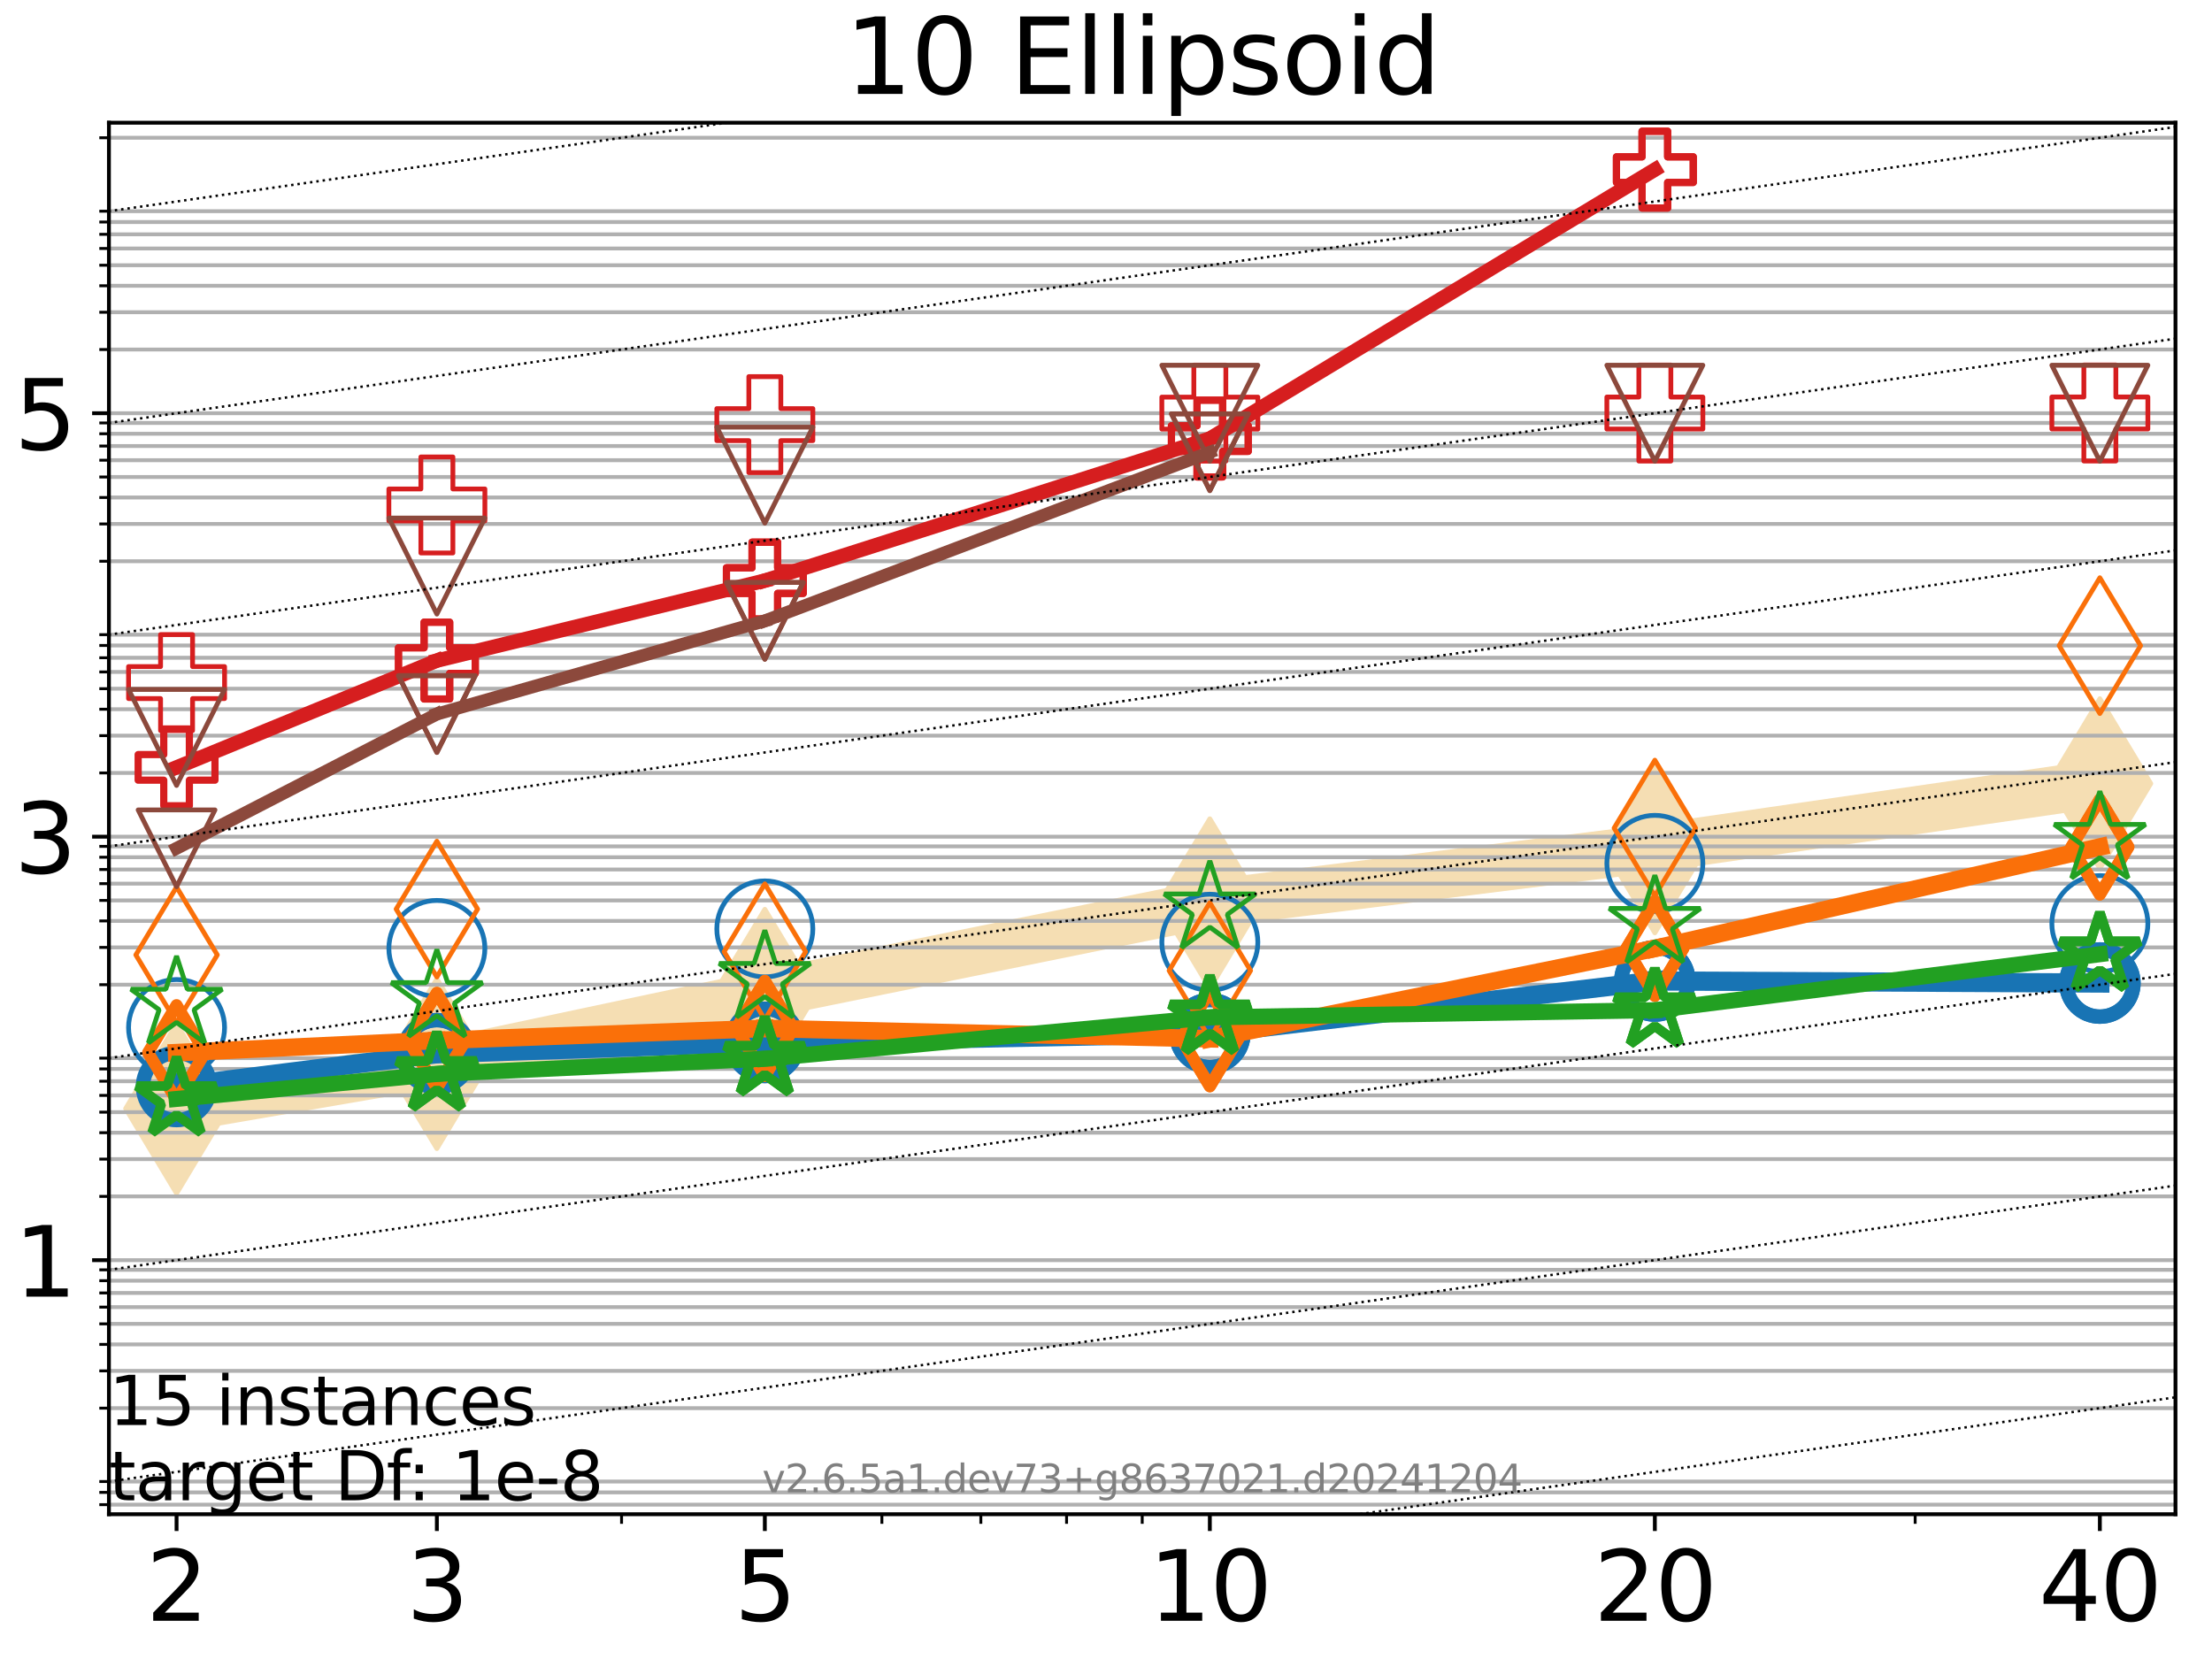 <?xml version="1.0" encoding="utf-8" standalone="no"?>
<!DOCTYPE svg PUBLIC "-//W3C//DTD SVG 1.1//EN"
  "http://www.w3.org/Graphics/SVG/1.1/DTD/svg11.dtd">
<svg xmlns:xlink="http://www.w3.org/1999/xlink" width="460.8pt" height="345.6pt" viewBox="0 0 460.8 345.6" xmlns="http://www.w3.org/2000/svg" version="1.1">
 <defs>
  <style type="text/css">*{stroke-linejoin: round; stroke-linecap: butt}</style>
 </defs>
 <g id="figure_1">
  <g id="patch_1">
   <path d="M 0 345.6 
L 460.8 345.6 
L 460.8 0 
L 0 0 
z
" style="fill: #ffffff"/>
  </g>
  <g id="axes_1">
   <g id="patch_2">
    <path d="M 22.69 315.44 
L 453.192 315.44 
L 453.192 25.56 
L 22.69 25.56 
z
" style="fill: #ffffff"/>
   </g>
   <g id="line2d_1">
    <path d="M 36.781 230.932 
L 91.009 221.594 
L 159.329 207.104 
L 252.032 188.251 
L 344.736 176.655 
L 437.439 163.231 
" clip-path="url(#p79f497766c)" style="fill: none; stroke: #f5deb3; stroke-width: 10; stroke-linecap: square"/>
    <defs>
     <path id="me6ef6a84e1" d="M -0 17.678 
L 10.607 0 
L 0 -17.678 
L -10.607 -0 
z
" style="stroke: #f5deb3; stroke-linejoin: miter"/>
    </defs>
    <g clip-path="url(#p79f497766c)">
     <use xlink:href="#me6ef6a84e1" x="36.781" y="230.932" style="fill: #f5deb3; stroke: #f5deb3; stroke-linejoin: miter"/>
     <use xlink:href="#me6ef6a84e1" x="91.009" y="221.594" style="fill: #f5deb3; stroke: #f5deb3; stroke-linejoin: miter"/>
     <use xlink:href="#me6ef6a84e1" x="159.329" y="207.104" style="fill: #f5deb3; stroke: #f5deb3; stroke-linejoin: miter"/>
     <use xlink:href="#me6ef6a84e1" x="252.032" y="188.251" style="fill: #f5deb3; stroke: #f5deb3; stroke-linejoin: miter"/>
     <use xlink:href="#me6ef6a84e1" x="344.736" y="176.655" style="fill: #f5deb3; stroke: #f5deb3; stroke-linejoin: miter"/>
     <use xlink:href="#me6ef6a84e1" x="437.439" y="163.231" style="fill: #f5deb3; stroke: #f5deb3; stroke-linejoin: miter"/>
    </g>
   </g>
   <g id="matplotlib.axis_1">
    <g id="xtick_1">
     <g id="line2d_2">
      <defs>
       <path id="mf988135fe7" d="M 0 0 
L 0 3.5 
" style="stroke: #000000; stroke-width: 0.8"/>
      </defs>
      <g>
       <use xlink:href="#mf988135fe7" x="36.781" y="315.44" style="stroke: #000000; stroke-width: 0.8"/>
      </g>
     </g>
     <g id="text_1">
      <!-- 2 -->
      <g transform="translate(30.419 337.637) scale(0.2 -0.2)">
       <defs>
        <path id="DejaVuSans-32" d="M 1228 531 
L 3431 531 
L 3431 0 
L 469 0 
L 469 531 
Q 828 903 1448 1529 
Q 2069 2156 2228 2338 
Q 2531 2678 2651 2914 
Q 2772 3150 2772 3378 
Q 2772 3750 2511 3984 
Q 2250 4219 1831 4219 
Q 1534 4219 1204 4116 
Q 875 4013 500 3803 
L 500 4441 
Q 881 4594 1212 4672 
Q 1544 4750 1819 4750 
Q 2544 4750 2975 4387 
Q 3406 4025 3406 3419 
Q 3406 3131 3298 2873 
Q 3191 2616 2906 2266 
Q 2828 2175 2409 1742 
Q 1991 1309 1228 531 
z
" transform="scale(0.016)"/>
       </defs>
       <use xlink:href="#DejaVuSans-32"/>
      </g>
     </g>
    </g>
    <g id="xtick_2">
     <g id="line2d_3">
      <g>
       <use xlink:href="#mf988135fe7" x="91.009" y="315.44" style="stroke: #000000; stroke-width: 0.8"/>
      </g>
     </g>
     <g id="text_2">
      <!-- 3 -->
      <g transform="translate(84.647 337.637) scale(0.2 -0.2)">
       <defs>
        <path id="DejaVuSans-33" d="M 2597 2516 
Q 3050 2419 3304 2112 
Q 3559 1806 3559 1356 
Q 3559 666 3084 287 
Q 2609 -91 1734 -91 
Q 1441 -91 1130 -33 
Q 819 25 488 141 
L 488 750 
Q 750 597 1062 519 
Q 1375 441 1716 441 
Q 2309 441 2620 675 
Q 2931 909 2931 1356 
Q 2931 1769 2642 2001 
Q 2353 2234 1838 2234 
L 1294 2234 
L 1294 2753 
L 1863 2753 
Q 2328 2753 2575 2939 
Q 2822 3125 2822 3475 
Q 2822 3834 2567 4026 
Q 2313 4219 1838 4219 
Q 1578 4219 1281 4162 
Q 984 4106 628 3988 
L 628 4550 
Q 988 4650 1302 4700 
Q 1616 4750 1894 4750 
Q 2613 4750 3031 4423 
Q 3450 4097 3450 3541 
Q 3450 3153 3228 2886 
Q 3006 2619 2597 2516 
z
" transform="scale(0.016)"/>
       </defs>
       <use xlink:href="#DejaVuSans-33"/>
      </g>
     </g>
    </g>
    <g id="xtick_3">
     <g id="line2d_4">
      <g>
       <use xlink:href="#mf988135fe7" x="159.329" y="315.44" style="stroke: #000000; stroke-width: 0.8"/>
      </g>
     </g>
     <g id="text_3">
      <!-- 5 -->
      <g transform="translate(152.966 337.637) scale(0.2 -0.2)">
       <defs>
        <path id="DejaVuSans-35" d="M 691 4666 
L 3169 4666 
L 3169 4134 
L 1269 4134 
L 1269 2991 
Q 1406 3038 1543 3061 
Q 1681 3084 1819 3084 
Q 2600 3084 3056 2656 
Q 3513 2228 3513 1497 
Q 3513 744 3044 326 
Q 2575 -91 1722 -91 
Q 1428 -91 1123 -41 
Q 819 9 494 109 
L 494 744 
Q 775 591 1075 516 
Q 1375 441 1709 441 
Q 2250 441 2565 725 
Q 2881 1009 2881 1497 
Q 2881 1984 2565 2268 
Q 2250 2553 1709 2553 
Q 1456 2553 1204 2497 
Q 953 2441 691 2322 
L 691 4666 
z
" transform="scale(0.016)"/>
       </defs>
       <use xlink:href="#DejaVuSans-35"/>
      </g>
     </g>
    </g>
    <g id="xtick_4">
     <g id="line2d_5">
      <g>
       <use xlink:href="#mf988135fe7" x="252.032" y="315.44" style="stroke: #000000; stroke-width: 0.8"/>
      </g>
     </g>
     <g id="text_4">
      <!-- 10 -->
      <g transform="translate(239.307 337.637) scale(0.2 -0.2)">
       <defs>
        <path id="DejaVuSans-31" d="M 794 531 
L 1825 531 
L 1825 4091 
L 703 3866 
L 703 4441 
L 1819 4666 
L 2450 4666 
L 2450 531 
L 3481 531 
L 3481 0 
L 794 0 
L 794 531 
z
" transform="scale(0.016)"/>
        <path id="DejaVuSans-30" d="M 2034 4250 
Q 1547 4250 1301 3770 
Q 1056 3291 1056 2328 
Q 1056 1369 1301 889 
Q 1547 409 2034 409 
Q 2525 409 2770 889 
Q 3016 1369 3016 2328 
Q 3016 3291 2770 3770 
Q 2525 4250 2034 4250 
z
M 2034 4750 
Q 2819 4750 3233 4129 
Q 3647 3509 3647 2328 
Q 3647 1150 3233 529 
Q 2819 -91 2034 -91 
Q 1250 -91 836 529 
Q 422 1150 422 2328 
Q 422 3509 836 4129 
Q 1250 4750 2034 4750 
z
" transform="scale(0.016)"/>
       </defs>
       <use xlink:href="#DejaVuSans-31"/>
       <use xlink:href="#DejaVuSans-30" x="63.623"/>
      </g>
     </g>
    </g>
    <g id="xtick_5">
     <g id="line2d_6">
      <g>
       <use xlink:href="#mf988135fe7" x="344.736" y="315.44" style="stroke: #000000; stroke-width: 0.8"/>
      </g>
     </g>
     <g id="text_5">
      <!-- 20 -->
      <g transform="translate(332.011 337.637) scale(0.2 -0.2)">
       <use xlink:href="#DejaVuSans-32"/>
       <use xlink:href="#DejaVuSans-30" x="63.623"/>
      </g>
     </g>
    </g>
    <g id="xtick_6">
     <g id="line2d_7">
      <g>
       <use xlink:href="#mf988135fe7" x="437.439" y="315.44" style="stroke: #000000; stroke-width: 0.8"/>
      </g>
     </g>
     <g id="text_6">
      <!-- 40 -->
      <g transform="translate(424.714 337.637) scale(0.2 -0.2)">
       <defs>
        <path id="DejaVuSans-34" d="M 2419 4116 
L 825 1625 
L 2419 1625 
L 2419 4116 
z
M 2253 4666 
L 3047 4666 
L 3047 1625 
L 3713 1625 
L 3713 1100 
L 3047 1100 
L 3047 0 
L 2419 0 
L 2419 1100 
L 313 1100 
L 313 1709 
L 2253 4666 
z
" transform="scale(0.016)"/>
       </defs>
       <use xlink:href="#DejaVuSans-34"/>
       <use xlink:href="#DejaVuSans-30" x="63.623"/>
      </g>
     </g>
    </g>
    <g id="xtick_7">
     <g id="line2d_8">
      <defs>
       <path id="m95ebdf12bd" d="M 0 0 
L 0 2 
" style="stroke: #000000; stroke-width: 0.6"/>
      </defs>
      <g>
       <use xlink:href="#m95ebdf12bd" x="129.485" y="315.44" style="stroke: #000000; stroke-width: 0.6"/>
      </g>
     </g>
    </g>
    <g id="xtick_8">
     <g id="line2d_9">
      <g>
       <use xlink:href="#m95ebdf12bd" x="183.713" y="315.44" style="stroke: #000000; stroke-width: 0.6"/>
      </g>
     </g>
    </g>
    <g id="xtick_9">
     <g id="line2d_10">
      <g>
       <use xlink:href="#m95ebdf12bd" x="204.329" y="315.44" style="stroke: #000000; stroke-width: 0.6"/>
      </g>
     </g>
    </g>
    <g id="xtick_10">
     <g id="line2d_11">
      <g>
       <use xlink:href="#m95ebdf12bd" x="222.188" y="315.44" style="stroke: #000000; stroke-width: 0.6"/>
      </g>
     </g>
    </g>
    <g id="xtick_11">
     <g id="line2d_12">
      <g>
       <use xlink:href="#m95ebdf12bd" x="237.941" y="315.44" style="stroke: #000000; stroke-width: 0.6"/>
      </g>
     </g>
    </g>
    <g id="xtick_12">
     <g id="line2d_13">
      <g>
       <use xlink:href="#m95ebdf12bd" x="398.964" y="315.44" style="stroke: #000000; stroke-width: 0.6"/>
      </g>
     </g>
    </g>
   </g>
   <g id="matplotlib.axis_2">
    <g id="ytick_1">
     <g id="line2d_14">
      <path d="M 22.69 262.512 
L 453.192 262.512 
" clip-path="url(#p79f497766c)" style="fill: none; stroke: #b0b0b0; stroke-width: 0.8; stroke-linecap: square"/>
     </g>
     <g id="line2d_15">
      <defs>
       <path id="m26eb2116d1" d="M 0 0 
L -3.5 0 
" style="stroke: #000000; stroke-width: 0.8"/>
      </defs>
      <g>
       <use xlink:href="#m26eb2116d1" x="22.69" y="262.512" style="stroke: #000000; stroke-width: 0.8"/>
      </g>
     </g>
     <g id="text_7">
      <!-- 1 -->
      <g transform="translate(2.965 270.11) scale(0.2 -0.2)">
       <use xlink:href="#DejaVuSans-31"/>
      </g>
     </g>
    </g>
    <g id="ytick_2">
     <g id="line2d_16">
      <path d="M 22.69 174.299 
L 453.192 174.299 
" clip-path="url(#p79f497766c)" style="fill: none; stroke: #b0b0b0; stroke-width: 0.8; stroke-linecap: square"/>
     </g>
     <g id="line2d_17">
      <g>
       <use xlink:href="#m26eb2116d1" x="22.69" y="174.299" style="stroke: #000000; stroke-width: 0.8"/>
      </g>
     </g>
     <g id="text_8">
      <!-- 3 -->
      <g transform="translate(2.965 181.897) scale(0.2 -0.2)">
       <use xlink:href="#DejaVuSans-33"/>
      </g>
     </g>
    </g>
    <g id="ytick_3">
     <g id="line2d_18">
      <path d="M 22.69 86.085 
L 453.192 86.085 
" clip-path="url(#p79f497766c)" style="fill: none; stroke: #b0b0b0; stroke-width: 0.8; stroke-linecap: square"/>
     </g>
     <g id="line2d_19">
      <g>
       <use xlink:href="#m26eb2116d1" x="22.69" y="86.085" style="stroke: #000000; stroke-width: 0.8"/>
      </g>
     </g>
     <g id="text_9">
      <!-- 5 -->
      <g transform="translate(2.965 93.684) scale(0.2 -0.2)">
       <use xlink:href="#DejaVuSans-35"/>
      </g>
     </g>
    </g>
    <g id="ytick_4">
     <g id="line2d_20">
      <path d="M 22.69 313.451 
L 453.192 313.451 
" clip-path="url(#p79f497766c)" style="fill: none; stroke: #b0b0b0; stroke-width: 0.8; stroke-linecap: square"/>
     </g>
     <g id="line2d_21">
      <defs>
       <path id="mb6af361428" d="M 0 0 
L -2 0 
" style="stroke: #000000; stroke-width: 0.6"/>
      </defs>
      <g>
       <use xlink:href="#mb6af361428" x="22.69" y="313.451" style="stroke: #000000; stroke-width: 0.6"/>
      </g>
     </g>
    </g>
    <g id="ytick_5">
     <g id="line2d_22">
      <path d="M 22.69 310.893 
L 453.192 310.893 
" clip-path="url(#p79f497766c)" style="fill: none; stroke: #b0b0b0; stroke-width: 0.8; stroke-linecap: square"/>
     </g>
     <g id="line2d_23">
      <g>
       <use xlink:href="#mb6af361428" x="22.69" y="310.893" style="stroke: #000000; stroke-width: 0.6"/>
      </g>
     </g>
    </g>
    <g id="ytick_6">
     <g id="line2d_24">
      <path d="M 22.69 308.637 
L 453.192 308.637 
" clip-path="url(#p79f497766c)" style="fill: none; stroke: #b0b0b0; stroke-width: 0.8; stroke-linecap: square"/>
     </g>
     <g id="line2d_25">
      <g>
       <use xlink:href="#mb6af361428" x="22.69" y="308.637" style="stroke: #000000; stroke-width: 0.6"/>
      </g>
     </g>
    </g>
    <g id="ytick_7">
     <g id="line2d_26">
      <path d="M 22.69 293.341 
L 453.192 293.341 
" clip-path="url(#p79f497766c)" style="fill: none; stroke: #b0b0b0; stroke-width: 0.8; stroke-linecap: square"/>
     </g>
     <g id="line2d_27">
      <g>
       <use xlink:href="#mb6af361428" x="22.69" y="293.341" style="stroke: #000000; stroke-width: 0.6"/>
      </g>
     </g>
    </g>
    <g id="ytick_8">
     <g id="line2d_28">
      <path d="M 22.69 285.574 
L 453.192 285.574 
" clip-path="url(#p79f497766c)" style="fill: none; stroke: #b0b0b0; stroke-width: 0.8; stroke-linecap: square"/>
     </g>
     <g id="line2d_29">
      <g>
       <use xlink:href="#mb6af361428" x="22.69" y="285.574" style="stroke: #000000; stroke-width: 0.6"/>
      </g>
     </g>
    </g>
    <g id="ytick_9">
     <g id="line2d_30">
      <path d="M 22.69 280.064 
L 453.192 280.064 
" clip-path="url(#p79f497766c)" style="fill: none; stroke: #b0b0b0; stroke-width: 0.8; stroke-linecap: square"/>
     </g>
     <g id="line2d_31">
      <g>
       <use xlink:href="#mb6af361428" x="22.69" y="280.064" style="stroke: #000000; stroke-width: 0.6"/>
      </g>
     </g>
    </g>
    <g id="ytick_10">
     <g id="line2d_32">
      <path d="M 22.69 275.789 
L 453.192 275.789 
" clip-path="url(#p79f497766c)" style="fill: none; stroke: #b0b0b0; stroke-width: 0.8; stroke-linecap: square"/>
     </g>
     <g id="line2d_33">
      <g>
       <use xlink:href="#mb6af361428" x="22.69" y="275.789" style="stroke: #000000; stroke-width: 0.6"/>
      </g>
     </g>
    </g>
    <g id="ytick_11">
     <g id="line2d_34">
      <path d="M 22.69 272.297 
L 453.192 272.297 
" clip-path="url(#p79f497766c)" style="fill: none; stroke: #b0b0b0; stroke-width: 0.8; stroke-linecap: square"/>
     </g>
     <g id="line2d_35">
      <g>
       <use xlink:href="#mb6af361428" x="22.69" y="272.297" style="stroke: #000000; stroke-width: 0.6"/>
      </g>
     </g>
    </g>
    <g id="ytick_12">
     <g id="line2d_36">
      <path d="M 22.69 269.344 
L 453.192 269.344 
" clip-path="url(#p79f497766c)" style="fill: none; stroke: #b0b0b0; stroke-width: 0.8; stroke-linecap: square"/>
     </g>
     <g id="line2d_37">
      <g>
       <use xlink:href="#mb6af361428" x="22.69" y="269.344" style="stroke: #000000; stroke-width: 0.6"/>
      </g>
     </g>
    </g>
    <g id="ytick_13">
     <g id="line2d_38">
      <path d="M 22.69 266.786 
L 453.192 266.786 
" clip-path="url(#p79f497766c)" style="fill: none; stroke: #b0b0b0; stroke-width: 0.8; stroke-linecap: square"/>
     </g>
     <g id="line2d_39">
      <g>
       <use xlink:href="#mb6af361428" x="22.69" y="266.786" style="stroke: #000000; stroke-width: 0.6"/>
      </g>
     </g>
    </g>
    <g id="ytick_14">
     <g id="line2d_40">
      <path d="M 22.69 264.53 
L 453.192 264.53 
" clip-path="url(#p79f497766c)" style="fill: none; stroke: #b0b0b0; stroke-width: 0.8; stroke-linecap: square"/>
     </g>
     <g id="line2d_41">
      <g>
       <use xlink:href="#mb6af361428" x="22.69" y="264.53" style="stroke: #000000; stroke-width: 0.6"/>
      </g>
     </g>
    </g>
    <g id="ytick_15">
     <g id="line2d_42">
      <path d="M 22.69 249.235 
L 453.192 249.235 
" clip-path="url(#p79f497766c)" style="fill: none; stroke: #b0b0b0; stroke-width: 0.8; stroke-linecap: square"/>
     </g>
     <g id="line2d_43">
      <g>
       <use xlink:href="#mb6af361428" x="22.69" y="249.235" style="stroke: #000000; stroke-width: 0.6"/>
      </g>
     </g>
    </g>
    <g id="ytick_16">
     <g id="line2d_44">
      <path d="M 22.69 241.468 
L 453.192 241.468 
" clip-path="url(#p79f497766c)" style="fill: none; stroke: #b0b0b0; stroke-width: 0.8; stroke-linecap: square"/>
     </g>
     <g id="line2d_45">
      <g>
       <use xlink:href="#mb6af361428" x="22.69" y="241.468" style="stroke: #000000; stroke-width: 0.6"/>
      </g>
     </g>
    </g>
    <g id="ytick_17">
     <g id="line2d_46">
      <path d="M 22.69 235.957 
L 453.192 235.957 
" clip-path="url(#p79f497766c)" style="fill: none; stroke: #b0b0b0; stroke-width: 0.8; stroke-linecap: square"/>
     </g>
     <g id="line2d_47">
      <g>
       <use xlink:href="#mb6af361428" x="22.69" y="235.957" style="stroke: #000000; stroke-width: 0.6"/>
      </g>
     </g>
    </g>
    <g id="ytick_18">
     <g id="line2d_48">
      <path d="M 22.69 231.683 
L 453.192 231.683 
" clip-path="url(#p79f497766c)" style="fill: none; stroke: #b0b0b0; stroke-width: 0.8; stroke-linecap: square"/>
     </g>
     <g id="line2d_49">
      <g>
       <use xlink:href="#mb6af361428" x="22.69" y="231.683" style="stroke: #000000; stroke-width: 0.6"/>
      </g>
     </g>
    </g>
    <g id="ytick_19">
     <g id="line2d_50">
      <path d="M 22.69 228.19 
L 453.192 228.19 
" clip-path="url(#p79f497766c)" style="fill: none; stroke: #b0b0b0; stroke-width: 0.8; stroke-linecap: square"/>
     </g>
     <g id="line2d_51">
      <g>
       <use xlink:href="#mb6af361428" x="22.69" y="228.19" style="stroke: #000000; stroke-width: 0.6"/>
      </g>
     </g>
    </g>
    <g id="ytick_20">
     <g id="line2d_52">
      <path d="M 22.69 225.238 
L 453.192 225.238 
" clip-path="url(#p79f497766c)" style="fill: none; stroke: #b0b0b0; stroke-width: 0.8; stroke-linecap: square"/>
     </g>
     <g id="line2d_53">
      <g>
       <use xlink:href="#mb6af361428" x="22.69" y="225.238" style="stroke: #000000; stroke-width: 0.6"/>
      </g>
     </g>
    </g>
    <g id="ytick_21">
     <g id="line2d_54">
      <path d="M 22.69 222.68 
L 453.192 222.68 
" clip-path="url(#p79f497766c)" style="fill: none; stroke: #b0b0b0; stroke-width: 0.8; stroke-linecap: square"/>
     </g>
     <g id="line2d_55">
      <g>
       <use xlink:href="#mb6af361428" x="22.69" y="222.68" style="stroke: #000000; stroke-width: 0.6"/>
      </g>
     </g>
    </g>
    <g id="ytick_22">
     <g id="line2d_56">
      <path d="M 22.69 220.424 
L 453.192 220.424 
" clip-path="url(#p79f497766c)" style="fill: none; stroke: #b0b0b0; stroke-width: 0.8; stroke-linecap: square"/>
     </g>
     <g id="line2d_57">
      <g>
       <use xlink:href="#mb6af361428" x="22.69" y="220.424" style="stroke: #000000; stroke-width: 0.6"/>
      </g>
     </g>
    </g>
    <g id="ytick_23">
     <g id="line2d_58">
      <path d="M 22.69 205.128 
L 453.192 205.128 
" clip-path="url(#p79f497766c)" style="fill: none; stroke: #b0b0b0; stroke-width: 0.8; stroke-linecap: square"/>
     </g>
     <g id="line2d_59">
      <g>
       <use xlink:href="#mb6af361428" x="22.69" y="205.128" style="stroke: #000000; stroke-width: 0.6"/>
      </g>
     </g>
    </g>
    <g id="ytick_24">
     <g id="line2d_60">
      <path d="M 22.69 197.361 
L 453.192 197.361 
" clip-path="url(#p79f497766c)" style="fill: none; stroke: #b0b0b0; stroke-width: 0.8; stroke-linecap: square"/>
     </g>
     <g id="line2d_61">
      <g>
       <use xlink:href="#mb6af361428" x="22.69" y="197.361" style="stroke: #000000; stroke-width: 0.6"/>
      </g>
     </g>
    </g>
    <g id="ytick_25">
     <g id="line2d_62">
      <path d="M 22.69 191.851 
L 453.192 191.851 
" clip-path="url(#p79f497766c)" style="fill: none; stroke: #b0b0b0; stroke-width: 0.8; stroke-linecap: square"/>
     </g>
     <g id="line2d_63">
      <g>
       <use xlink:href="#mb6af361428" x="22.69" y="191.851" style="stroke: #000000; stroke-width: 0.6"/>
      </g>
     </g>
    </g>
    <g id="ytick_26">
     <g id="line2d_64">
      <path d="M 22.69 187.576 
L 453.192 187.576 
" clip-path="url(#p79f497766c)" style="fill: none; stroke: #b0b0b0; stroke-width: 0.8; stroke-linecap: square"/>
     </g>
     <g id="line2d_65">
      <g>
       <use xlink:href="#mb6af361428" x="22.69" y="187.576" style="stroke: #000000; stroke-width: 0.6"/>
      </g>
     </g>
    </g>
    <g id="ytick_27">
     <g id="line2d_66">
      <path d="M 22.69 184.084 
L 453.192 184.084 
" clip-path="url(#p79f497766c)" style="fill: none; stroke: #b0b0b0; stroke-width: 0.8; stroke-linecap: square"/>
     </g>
     <g id="line2d_67">
      <g>
       <use xlink:href="#mb6af361428" x="22.69" y="184.084" style="stroke: #000000; stroke-width: 0.6"/>
      </g>
     </g>
    </g>
    <g id="ytick_28">
     <g id="line2d_68">
      <path d="M 22.69 181.131 
L 453.192 181.131 
" clip-path="url(#p79f497766c)" style="fill: none; stroke: #b0b0b0; stroke-width: 0.8; stroke-linecap: square"/>
     </g>
     <g id="line2d_69">
      <g>
       <use xlink:href="#mb6af361428" x="22.69" y="181.131" style="stroke: #000000; stroke-width: 0.6"/>
      </g>
     </g>
    </g>
    <g id="ytick_29">
     <g id="line2d_70">
      <path d="M 22.69 178.573 
L 453.192 178.573 
" clip-path="url(#p79f497766c)" style="fill: none; stroke: #b0b0b0; stroke-width: 0.8; stroke-linecap: square"/>
     </g>
     <g id="line2d_71">
      <g>
       <use xlink:href="#mb6af361428" x="22.69" y="178.573" style="stroke: #000000; stroke-width: 0.6"/>
      </g>
     </g>
    </g>
    <g id="ytick_30">
     <g id="line2d_72">
      <path d="M 22.69 176.317 
L 453.192 176.317 
" clip-path="url(#p79f497766c)" style="fill: none; stroke: #b0b0b0; stroke-width: 0.8; stroke-linecap: square"/>
     </g>
     <g id="line2d_73">
      <g>
       <use xlink:href="#mb6af361428" x="22.69" y="176.317" style="stroke: #000000; stroke-width: 0.6"/>
      </g>
     </g>
    </g>
    <g id="ytick_31">
     <g id="line2d_74">
      <path d="M 22.69 161.021 
L 453.192 161.021 
" clip-path="url(#p79f497766c)" style="fill: none; stroke: #b0b0b0; stroke-width: 0.8; stroke-linecap: square"/>
     </g>
     <g id="line2d_75">
      <g>
       <use xlink:href="#mb6af361428" x="22.69" y="161.021" style="stroke: #000000; stroke-width: 0.6"/>
      </g>
     </g>
    </g>
    <g id="ytick_32">
     <g id="line2d_76">
      <path d="M 22.69 153.255 
L 453.192 153.255 
" clip-path="url(#p79f497766c)" style="fill: none; stroke: #b0b0b0; stroke-width: 0.8; stroke-linecap: square"/>
     </g>
     <g id="line2d_77">
      <g>
       <use xlink:href="#mb6af361428" x="22.69" y="153.255" style="stroke: #000000; stroke-width: 0.6"/>
      </g>
     </g>
    </g>
    <g id="ytick_33">
     <g id="line2d_78">
      <path d="M 22.69 147.744 
L 453.192 147.744 
" clip-path="url(#p79f497766c)" style="fill: none; stroke: #b0b0b0; stroke-width: 0.8; stroke-linecap: square"/>
     </g>
     <g id="line2d_79">
      <g>
       <use xlink:href="#mb6af361428" x="22.69" y="147.744" style="stroke: #000000; stroke-width: 0.6"/>
      </g>
     </g>
    </g>
    <g id="ytick_34">
     <g id="line2d_80">
      <path d="M 22.69 143.469 
L 453.192 143.469 
" clip-path="url(#p79f497766c)" style="fill: none; stroke: #b0b0b0; stroke-width: 0.8; stroke-linecap: square"/>
     </g>
     <g id="line2d_81">
      <g>
       <use xlink:href="#mb6af361428" x="22.69" y="143.469" style="stroke: #000000; stroke-width: 0.6"/>
      </g>
     </g>
    </g>
    <g id="ytick_35">
     <g id="line2d_82">
      <path d="M 22.69 139.977 
L 453.192 139.977 
" clip-path="url(#p79f497766c)" style="fill: none; stroke: #b0b0b0; stroke-width: 0.8; stroke-linecap: square"/>
     </g>
     <g id="line2d_83">
      <g>
       <use xlink:href="#mb6af361428" x="22.69" y="139.977" style="stroke: #000000; stroke-width: 0.6"/>
      </g>
     </g>
    </g>
    <g id="ytick_36">
     <g id="line2d_84">
      <path d="M 22.69 137.024 
L 453.192 137.024 
" clip-path="url(#p79f497766c)" style="fill: none; stroke: #b0b0b0; stroke-width: 0.8; stroke-linecap: square"/>
     </g>
     <g id="line2d_85">
      <g>
       <use xlink:href="#mb6af361428" x="22.69" y="137.024" style="stroke: #000000; stroke-width: 0.6"/>
      </g>
     </g>
    </g>
    <g id="ytick_37">
     <g id="line2d_86">
      <path d="M 22.69 134.466 
L 453.192 134.466 
" clip-path="url(#p79f497766c)" style="fill: none; stroke: #b0b0b0; stroke-width: 0.8; stroke-linecap: square"/>
     </g>
     <g id="line2d_87">
      <g>
       <use xlink:href="#mb6af361428" x="22.69" y="134.466" style="stroke: #000000; stroke-width: 0.6"/>
      </g>
     </g>
    </g>
    <g id="ytick_38">
     <g id="line2d_88">
      <path d="M 22.69 132.21 
L 453.192 132.21 
" clip-path="url(#p79f497766c)" style="fill: none; stroke: #b0b0b0; stroke-width: 0.8; stroke-linecap: square"/>
     </g>
     <g id="line2d_89">
      <g>
       <use xlink:href="#mb6af361428" x="22.69" y="132.21" style="stroke: #000000; stroke-width: 0.6"/>
      </g>
     </g>
    </g>
    <g id="ytick_39">
     <g id="line2d_90">
      <path d="M 22.69 116.915 
L 453.192 116.915 
" clip-path="url(#p79f497766c)" style="fill: none; stroke: #b0b0b0; stroke-width: 0.8; stroke-linecap: square"/>
     </g>
     <g id="line2d_91">
      <g>
       <use xlink:href="#mb6af361428" x="22.69" y="116.915" style="stroke: #000000; stroke-width: 0.6"/>
      </g>
     </g>
    </g>
    <g id="ytick_40">
     <g id="line2d_92">
      <path d="M 22.69 109.148 
L 453.192 109.148 
" clip-path="url(#p79f497766c)" style="fill: none; stroke: #b0b0b0; stroke-width: 0.8; stroke-linecap: square"/>
     </g>
     <g id="line2d_93">
      <g>
       <use xlink:href="#mb6af361428" x="22.69" y="109.148" style="stroke: #000000; stroke-width: 0.6"/>
      </g>
     </g>
    </g>
    <g id="ytick_41">
     <g id="line2d_94">
      <path d="M 22.69 103.637 
L 453.192 103.637 
" clip-path="url(#p79f497766c)" style="fill: none; stroke: #b0b0b0; stroke-width: 0.8; stroke-linecap: square"/>
     </g>
     <g id="line2d_95">
      <g>
       <use xlink:href="#mb6af361428" x="22.69" y="103.637" style="stroke: #000000; stroke-width: 0.6"/>
      </g>
     </g>
    </g>
    <g id="ytick_42">
     <g id="line2d_96">
      <path d="M 22.69 99.363 
L 453.192 99.363 
" clip-path="url(#p79f497766c)" style="fill: none; stroke: #b0b0b0; stroke-width: 0.8; stroke-linecap: square"/>
     </g>
     <g id="line2d_97">
      <g>
       <use xlink:href="#mb6af361428" x="22.69" y="99.363" style="stroke: #000000; stroke-width: 0.6"/>
      </g>
     </g>
    </g>
    <g id="ytick_43">
     <g id="line2d_98">
      <path d="M 22.69 95.87 
L 453.192 95.87 
" clip-path="url(#p79f497766c)" style="fill: none; stroke: #b0b0b0; stroke-width: 0.8; stroke-linecap: square"/>
     </g>
     <g id="line2d_99">
      <g>
       <use xlink:href="#mb6af361428" x="22.69" y="95.87" style="stroke: #000000; stroke-width: 0.6"/>
      </g>
     </g>
    </g>
    <g id="ytick_44">
     <g id="line2d_100">
      <path d="M 22.69 92.918 
L 453.192 92.918 
" clip-path="url(#p79f497766c)" style="fill: none; stroke: #b0b0b0; stroke-width: 0.8; stroke-linecap: square"/>
     </g>
     <g id="line2d_101">
      <g>
       <use xlink:href="#mb6af361428" x="22.69" y="92.918" style="stroke: #000000; stroke-width: 0.6"/>
      </g>
     </g>
    </g>
    <g id="ytick_45">
     <g id="line2d_102">
      <path d="M 22.69 90.36 
L 453.192 90.36 
" clip-path="url(#p79f497766c)" style="fill: none; stroke: #b0b0b0; stroke-width: 0.8; stroke-linecap: square"/>
     </g>
     <g id="line2d_103">
      <g>
       <use xlink:href="#mb6af361428" x="22.69" y="90.36" style="stroke: #000000; stroke-width: 0.6"/>
      </g>
     </g>
    </g>
    <g id="ytick_46">
     <g id="line2d_104">
      <path d="M 22.69 88.104 
L 453.192 88.104 
" clip-path="url(#p79f497766c)" style="fill: none; stroke: #b0b0b0; stroke-width: 0.8; stroke-linecap: square"/>
     </g>
     <g id="line2d_105">
      <g>
       <use xlink:href="#mb6af361428" x="22.69" y="88.104" style="stroke: #000000; stroke-width: 0.6"/>
      </g>
     </g>
    </g>
    <g id="ytick_47">
     <g id="line2d_106">
      <path d="M 22.69 72.808 
L 453.192 72.808 
" clip-path="url(#p79f497766c)" style="fill: none; stroke: #b0b0b0; stroke-width: 0.8; stroke-linecap: square"/>
     </g>
     <g id="line2d_107">
      <g>
       <use xlink:href="#mb6af361428" x="22.69" y="72.808" style="stroke: #000000; stroke-width: 0.6"/>
      </g>
     </g>
    </g>
    <g id="ytick_48">
     <g id="line2d_108">
      <path d="M 22.69 65.041 
L 453.192 65.041 
" clip-path="url(#p79f497766c)" style="fill: none; stroke: #b0b0b0; stroke-width: 0.8; stroke-linecap: square"/>
     </g>
     <g id="line2d_109">
      <g>
       <use xlink:href="#mb6af361428" x="22.69" y="65.041" style="stroke: #000000; stroke-width: 0.6"/>
      </g>
     </g>
    </g>
    <g id="ytick_49">
     <g id="line2d_110">
      <path d="M 22.69 59.531 
L 453.192 59.531 
" clip-path="url(#p79f497766c)" style="fill: none; stroke: #b0b0b0; stroke-width: 0.8; stroke-linecap: square"/>
     </g>
     <g id="line2d_111">
      <g>
       <use xlink:href="#mb6af361428" x="22.69" y="59.531" style="stroke: #000000; stroke-width: 0.6"/>
      </g>
     </g>
    </g>
    <g id="ytick_50">
     <g id="line2d_112">
      <path d="M 22.69 55.256 
L 453.192 55.256 
" clip-path="url(#p79f497766c)" style="fill: none; stroke: #b0b0b0; stroke-width: 0.8; stroke-linecap: square"/>
     </g>
     <g id="line2d_113">
      <g>
       <use xlink:href="#mb6af361428" x="22.69" y="55.256" style="stroke: #000000; stroke-width: 0.6"/>
      </g>
     </g>
    </g>
    <g id="ytick_51">
     <g id="line2d_114">
      <path d="M 22.69 51.764 
L 453.192 51.764 
" clip-path="url(#p79f497766c)" style="fill: none; stroke: #b0b0b0; stroke-width: 0.8; stroke-linecap: square"/>
     </g>
     <g id="line2d_115">
      <g>
       <use xlink:href="#mb6af361428" x="22.69" y="51.764" style="stroke: #000000; stroke-width: 0.6"/>
      </g>
     </g>
    </g>
    <g id="ytick_52">
     <g id="line2d_116">
      <path d="M 22.69 48.811 
L 453.192 48.811 
" clip-path="url(#p79f497766c)" style="fill: none; stroke: #b0b0b0; stroke-width: 0.8; stroke-linecap: square"/>
     </g>
     <g id="line2d_117">
      <g>
       <use xlink:href="#mb6af361428" x="22.69" y="48.811" style="stroke: #000000; stroke-width: 0.6"/>
      </g>
     </g>
    </g>
    <g id="ytick_53">
     <g id="line2d_118">
      <path d="M 22.69 46.253 
L 453.192 46.253 
" clip-path="url(#p79f497766c)" style="fill: none; stroke: #b0b0b0; stroke-width: 0.8; stroke-linecap: square"/>
     </g>
     <g id="line2d_119">
      <g>
       <use xlink:href="#mb6af361428" x="22.69" y="46.253" style="stroke: #000000; stroke-width: 0.6"/>
      </g>
     </g>
    </g>
    <g id="ytick_54">
     <g id="line2d_120">
      <path d="M 22.69 43.997 
L 453.192 43.997 
" clip-path="url(#p79f497766c)" style="fill: none; stroke: #b0b0b0; stroke-width: 0.8; stroke-linecap: square"/>
     </g>
     <g id="line2d_121">
      <g>
       <use xlink:href="#mb6af361428" x="22.69" y="43.997" style="stroke: #000000; stroke-width: 0.6"/>
      </g>
     </g>
    </g>
    <g id="ytick_55">
     <g id="line2d_122">
      <path d="M 22.69 28.701 
L 453.192 28.701 
" clip-path="url(#p79f497766c)" style="fill: none; stroke: #b0b0b0; stroke-width: 0.8; stroke-linecap: square"/>
     </g>
     <g id="line2d_123">
      <g>
       <use xlink:href="#mb6af361428" x="22.69" y="28.701" style="stroke: #000000; stroke-width: 0.6"/>
      </g>
     </g>
    </g>
   </g>
   <g id="line2d_124">
    <path d="M 36.781 226.336 
L 91.009 219.509 
" clip-path="url(#p79f497766c)" style="fill: none; stroke: #1874b4; stroke-width: 4; stroke-linecap: square"/>
    <defs>
     <path id="ma5bb10133f" d="M 0 7 
C 1.856 7 3.637 6.262 4.95 4.95 
C 6.262 3.637 7 1.856 7 0 
C 7 -1.856 6.262 -3.637 4.95 -4.95 
C 3.637 -6.262 1.856 -7 0 -7 
C -1.856 -7 -3.637 -6.262 -4.95 -4.95 
C -6.262 -3.637 -7 -1.856 -7 0 
C -7 1.856 -6.262 3.637 -4.95 4.95 
C -3.637 6.262 -1.856 7 0 7 
z
" style="stroke: #1874b4; stroke-width: 3"/>
    </defs>
    <g clip-path="url(#p79f497766c)">
     <use xlink:href="#ma5bb10133f" x="36.781" y="226.336" style="fill-opacity: 0; stroke: #1874b4; stroke-width: 3"/>
     <use xlink:href="#ma5bb10133f" x="91.009" y="219.509" style="fill-opacity: 0; stroke: #1874b4; stroke-width: 3"/>
    </g>
   </g>
   <g id="line2d_125">
    <path d="M 91.009 219.509 
L 159.329 217.145 
" clip-path="url(#p79f497766c)" style="fill: none; stroke: #1874b4; stroke-width: 4; stroke-linecap: square"/>
    <g clip-path="url(#p79f497766c)">
     <use xlink:href="#ma5bb10133f" x="91.009" y="219.509" style="fill-opacity: 0; stroke: #1874b4; stroke-width: 3"/>
     <use xlink:href="#ma5bb10133f" x="159.329" y="217.145" style="fill-opacity: 0; stroke: #1874b4; stroke-width: 3"/>
    </g>
   </g>
   <g id="line2d_126">
    <path d="M 159.329 217.145 
L 252.032 215.316 
" clip-path="url(#p79f497766c)" style="fill: none; stroke: #1874b4; stroke-width: 4; stroke-linecap: square"/>
    <g clip-path="url(#p79f497766c)">
     <use xlink:href="#ma5bb10133f" x="159.329" y="217.145" style="fill-opacity: 0; stroke: #1874b4; stroke-width: 3"/>
     <use xlink:href="#ma5bb10133f" x="252.032" y="215.316" style="fill-opacity: 0; stroke: #1874b4; stroke-width: 3"/>
    </g>
   </g>
   <g id="line2d_127">
    <path d="M 252.032 215.316 
L 344.736 204.36 
" clip-path="url(#p79f497766c)" style="fill: none; stroke: #1874b4; stroke-width: 4; stroke-linecap: square"/>
    <g clip-path="url(#p79f497766c)">
     <use xlink:href="#ma5bb10133f" x="252.032" y="215.316" style="fill-opacity: 0; stroke: #1874b4; stroke-width: 3"/>
     <use xlink:href="#ma5bb10133f" x="344.736" y="204.36" style="fill-opacity: 0; stroke: #1874b4; stroke-width: 3"/>
    </g>
   </g>
   <g id="line2d_128">
    <path d="M 344.736 204.36 
L 437.439 204.785 
" clip-path="url(#p79f497766c)" style="fill: none; stroke: #1874b4; stroke-width: 4; stroke-linecap: square"/>
    <g clip-path="url(#p79f497766c)">
     <use xlink:href="#ma5bb10133f" x="344.736" y="204.36" style="fill-opacity: 0; stroke: #1874b4; stroke-width: 3"/>
     <use xlink:href="#ma5bb10133f" x="437.439" y="204.785" style="fill-opacity: 0; stroke: #1874b4; stroke-width: 3"/>
    </g>
   </g>
   <g id="line2d_129">
    <path d="M 437.439 204.785 
" clip-path="url(#p79f497766c)" style="fill: none; stroke: #1874b4; stroke-width: 4; stroke-linecap: square"/>
    <g clip-path="url(#p79f497766c)">
     <use xlink:href="#ma5bb10133f" x="437.439" y="204.785" style="fill-opacity: 0; stroke: #1874b4; stroke-width: 3"/>
    </g>
   </g>
   <g id="line2d_130"/>
   <g id="line2d_131">
    <defs>
     <path id="m98bf5027cd" d="M 0 10 
C 2.652 10 5.196 8.946 7.071 7.071 
C 8.946 5.196 10 2.652 10 0 
C 10 -2.652 8.946 -5.196 7.071 -7.071 
C 5.196 -8.946 2.652 -10 0 -10 
C -2.652 -10 -5.196 -8.946 -7.071 -7.071 
C -8.946 -5.196 -10 -2.652 -10 0 
C -10 2.652 -8.946 5.196 -7.071 7.071 
C -5.196 8.946 -2.652 10 0 10 
z
" style="stroke: #1874b4"/>
    </defs>
    <g clip-path="url(#p79f497766c)">
     <use xlink:href="#m98bf5027cd" x="36.781" y="214.055" style="fill-opacity: 0; stroke: #1874b4"/>
     <use xlink:href="#m98bf5027cd" x="91.009" y="197.575" style="fill-opacity: 0; stroke: #1874b4"/>
     <use xlink:href="#m98bf5027cd" x="159.329" y="193.51" style="fill-opacity: 0; stroke: #1874b4"/>
     <use xlink:href="#m98bf5027cd" x="252.032" y="196.281" style="fill-opacity: 0; stroke: #1874b4"/>
     <use xlink:href="#m98bf5027cd" x="344.736" y="179.852" style="fill-opacity: 0; stroke: #1874b4"/>
     <use xlink:href="#m98bf5027cd" x="437.439" y="192.404" style="fill-opacity: 0; stroke: #1874b4"/>
    </g>
   </g>
   <g id="line2d_132">
    <path d="M 36.781 219.287 
L 91.009 216.743 
" clip-path="url(#p79f497766c)" style="fill: none; stroke: #fa7009; stroke-width: 3.667; stroke-linecap: square"/>
    <defs>
     <path id="m80f297d752" d="M -0 9.899 
L 5.94 0 
L 0 -9.899 
L -5.94 -0 
z
" style="stroke: #fa7009; stroke-width: 2.5; stroke-linejoin: miter"/>
    </defs>
    <g clip-path="url(#p79f497766c)">
     <use xlink:href="#m80f297d752" x="36.781" y="219.287" style="fill-opacity: 0; stroke: #fa7009; stroke-width: 2.5; stroke-linejoin: miter"/>
     <use xlink:href="#m80f297d752" x="91.009" y="216.743" style="fill-opacity: 0; stroke: #fa7009; stroke-width: 2.5; stroke-linejoin: miter"/>
    </g>
   </g>
   <g id="line2d_133">
    <path d="M 91.009 216.743 
L 159.329 214.238 
" clip-path="url(#p79f497766c)" style="fill: none; stroke: #fa7009; stroke-width: 3.667; stroke-linecap: square"/>
    <g clip-path="url(#p79f497766c)">
     <use xlink:href="#m80f297d752" x="91.009" y="216.743" style="fill-opacity: 0; stroke: #fa7009; stroke-width: 2.5; stroke-linejoin: miter"/>
     <use xlink:href="#m80f297d752" x="159.329" y="214.238" style="fill-opacity: 0; stroke: #fa7009; stroke-width: 2.5; stroke-linejoin: miter"/>
    </g>
   </g>
   <g id="line2d_134">
    <path d="M 159.329 214.238 
L 252.032 216.393 
" clip-path="url(#p79f497766c)" style="fill: none; stroke: #fa7009; stroke-width: 3.667; stroke-linecap: square"/>
    <g clip-path="url(#p79f497766c)">
     <use xlink:href="#m80f297d752" x="159.329" y="214.238" style="fill-opacity: 0; stroke: #fa7009; stroke-width: 2.5; stroke-linejoin: miter"/>
     <use xlink:href="#m80f297d752" x="252.032" y="216.393" style="fill-opacity: 0; stroke: #fa7009; stroke-width: 2.5; stroke-linejoin: miter"/>
    </g>
   </g>
   <g id="line2d_135">
    <path d="M 252.032 216.393 
L 344.736 197.569 
" clip-path="url(#p79f497766c)" style="fill: none; stroke: #fa7009; stroke-width: 3.667; stroke-linecap: square"/>
    <g clip-path="url(#p79f497766c)">
     <use xlink:href="#m80f297d752" x="252.032" y="216.393" style="fill-opacity: 0; stroke: #fa7009; stroke-width: 2.5; stroke-linejoin: miter"/>
     <use xlink:href="#m80f297d752" x="344.736" y="197.569" style="fill-opacity: 0; stroke: #fa7009; stroke-width: 2.5; stroke-linejoin: miter"/>
    </g>
   </g>
   <g id="line2d_136">
    <path d="M 344.736 197.569 
L 437.439 176.441 
" clip-path="url(#p79f497766c)" style="fill: none; stroke: #fa7009; stroke-width: 3.667; stroke-linecap: square"/>
    <g clip-path="url(#p79f497766c)">
     <use xlink:href="#m80f297d752" x="344.736" y="197.569" style="fill-opacity: 0; stroke: #fa7009; stroke-width: 2.5; stroke-linejoin: miter"/>
     <use xlink:href="#m80f297d752" x="437.439" y="176.441" style="fill-opacity: 0; stroke: #fa7009; stroke-width: 2.5; stroke-linejoin: miter"/>
    </g>
   </g>
   <g id="line2d_137">
    <path d="M 437.439 176.441 
" clip-path="url(#p79f497766c)" style="fill: none; stroke: #fa7009; stroke-width: 3.667; stroke-linecap: square"/>
    <g clip-path="url(#p79f497766c)">
     <use xlink:href="#m80f297d752" x="437.439" y="176.441" style="fill-opacity: 0; stroke: #fa7009; stroke-width: 2.5; stroke-linejoin: miter"/>
    </g>
   </g>
   <g id="line2d_138"/>
   <g id="line2d_139">
    <defs>
     <path id="m94e0016c92" d="M -0 14.142 
L 8.485 0 
L -0 -14.142 
L -8.485 -0 
z
" style="stroke: #fa7009; stroke-linejoin: miter"/>
    </defs>
    <g clip-path="url(#p79f497766c)">
     <use xlink:href="#m94e0016c92" x="36.781" y="198.924" style="fill-opacity: 0; stroke: #fa7009; stroke-linejoin: miter"/>
     <use xlink:href="#m94e0016c92" x="91.009" y="189.383" style="fill-opacity: 0; stroke: #fa7009; stroke-linejoin: miter"/>
     <use xlink:href="#m94e0016c92" x="159.329" y="198.263" style="fill-opacity: 0; stroke: #fa7009; stroke-linejoin: miter"/>
     <use xlink:href="#m94e0016c92" x="252.032" y="202.194" style="fill-opacity: 0; stroke: #fa7009; stroke-linejoin: miter"/>
     <use xlink:href="#m94e0016c92" x="344.736" y="172.502" style="fill-opacity: 0; stroke: #fa7009; stroke-linejoin: miter"/>
     <use xlink:href="#m94e0016c92" x="437.439" y="134.498" style="fill-opacity: 0; stroke: #fa7009; stroke-linejoin: miter"/>
    </g>
   </g>
   <g id="line2d_140">
    <path d="M 36.781 228.928 
L 91.009 223.718 
" clip-path="url(#p79f497766c)" style="fill: none; stroke: #22a022; stroke-width: 3.333; stroke-linecap: square"/>
    <defs>
     <path id="ma96073ec2a" d="M 0 -8.7 
L -1.953 -2.688 
L -8.274 -2.688 
L -3.16 1.027 
L -5.114 7.038 
L -0 3.323 
L 5.114 7.038 
L 3.16 1.027 
L 8.274 -2.688 
L 1.953 -2.688 
z
" style="stroke: #22a022; stroke-width: 2; stroke-linejoin: bevel"/>
    </defs>
    <g clip-path="url(#p79f497766c)">
     <use xlink:href="#ma96073ec2a" x="36.781" y="228.928" style="fill-opacity: 0; stroke: #22a022; stroke-width: 2; stroke-linejoin: bevel"/>
     <use xlink:href="#ma96073ec2a" x="91.009" y="223.718" style="fill-opacity: 0; stroke: #22a022; stroke-width: 2; stroke-linejoin: bevel"/>
    </g>
   </g>
   <g id="line2d_141">
    <path d="M 91.009 223.718 
L 159.329 220.546 
" clip-path="url(#p79f497766c)" style="fill: none; stroke: #22a022; stroke-width: 3.333; stroke-linecap: square"/>
    <g clip-path="url(#p79f497766c)">
     <use xlink:href="#ma96073ec2a" x="91.009" y="223.718" style="fill-opacity: 0; stroke: #22a022; stroke-width: 2; stroke-linejoin: bevel"/>
     <use xlink:href="#ma96073ec2a" x="159.329" y="220.546" style="fill-opacity: 0; stroke: #22a022; stroke-width: 2; stroke-linejoin: bevel"/>
    </g>
   </g>
   <g id="line2d_142">
    <path d="M 159.329 220.546 
L 252.032 211.933 
" clip-path="url(#p79f497766c)" style="fill: none; stroke: #22a022; stroke-width: 3.333; stroke-linecap: square"/>
    <g clip-path="url(#p79f497766c)">
     <use xlink:href="#ma96073ec2a" x="159.329" y="220.546" style="fill-opacity: 0; stroke: #22a022; stroke-width: 2; stroke-linejoin: bevel"/>
     <use xlink:href="#ma96073ec2a" x="252.032" y="211.933" style="fill-opacity: 0; stroke: #22a022; stroke-width: 2; stroke-linejoin: bevel"/>
    </g>
   </g>
   <g id="line2d_143">
    <path d="M 252.032 211.933 
L 344.736 210.448 
" clip-path="url(#p79f497766c)" style="fill: none; stroke: #22a022; stroke-width: 3.333; stroke-linecap: square"/>
    <g clip-path="url(#p79f497766c)">
     <use xlink:href="#ma96073ec2a" x="252.032" y="211.933" style="fill-opacity: 0; stroke: #22a022; stroke-width: 2; stroke-linejoin: bevel"/>
     <use xlink:href="#ma96073ec2a" x="344.736" y="210.448" style="fill-opacity: 0; stroke: #22a022; stroke-width: 2; stroke-linejoin: bevel"/>
    </g>
   </g>
   <g id="line2d_144">
    <path d="M 344.736 210.448 
L 437.439 198.787 
" clip-path="url(#p79f497766c)" style="fill: none; stroke: #22a022; stroke-width: 3.333; stroke-linecap: square"/>
    <g clip-path="url(#p79f497766c)">
     <use xlink:href="#ma96073ec2a" x="344.736" y="210.448" style="fill-opacity: 0; stroke: #22a022; stroke-width: 2; stroke-linejoin: bevel"/>
     <use xlink:href="#ma96073ec2a" x="437.439" y="198.787" style="fill-opacity: 0; stroke: #22a022; stroke-width: 2; stroke-linejoin: bevel"/>
    </g>
   </g>
   <g id="line2d_145">
    <path d="M 437.439 198.787 
" clip-path="url(#p79f497766c)" style="fill: none; stroke: #22a022; stroke-width: 3.333; stroke-linecap: square"/>
    <g clip-path="url(#p79f497766c)">
     <use xlink:href="#ma96073ec2a" x="437.439" y="198.787" style="fill-opacity: 0; stroke: #22a022; stroke-width: 2; stroke-linejoin: bevel"/>
    </g>
   </g>
   <g id="line2d_146"/>
   <g id="line2d_147">
    <defs>
     <path id="m969c93659a" d="M 0 -10 
L -2.245 -3.09 
L -9.511 -3.09 
L -3.633 1.18 
L -5.878 8.09 
L -0 3.82 
L 5.878 8.09 
L 3.633 1.18 
L 9.511 -3.09 
L 2.245 -3.09 
z
" style="stroke: #22a022; stroke-linejoin: bevel"/>
    </defs>
    <g clip-path="url(#p79f497766c)">
     <use xlink:href="#m969c93659a" x="36.781" y="209.164" style="fill-opacity: 0; stroke: #22a022; stroke-linejoin: bevel"/>
     <use xlink:href="#m969c93659a" x="91.009" y="207.796" style="fill-opacity: 0; stroke: #22a022; stroke-linejoin: bevel"/>
     <use xlink:href="#m969c93659a" x="159.329" y="203.796" style="fill-opacity: 0; stroke: #22a022; stroke-linejoin: bevel"/>
     <use xlink:href="#m969c93659a" x="252.032" y="189.32" style="fill-opacity: 0; stroke: #22a022; stroke-linejoin: bevel"/>
     <use xlink:href="#m969c93659a" x="344.736" y="192.333" style="fill-opacity: 0; stroke: #22a022; stroke-linejoin: bevel"/>
     <use xlink:href="#m969c93659a" x="437.439" y="174.833" style="fill-opacity: 0; stroke: #22a022; stroke-linejoin: bevel"/>
    </g>
   </g>
   <g id="line2d_148">
    <path d="M 36.781 159.859 
L 91.009 137.616 
" clip-path="url(#p79f497766c)" style="fill: none; stroke: #d61e1f; stroke-width: 3; stroke-linecap: square"/>
    <defs>
     <path id="m25ebb7001b" d="M -2.667 8 
L 2.667 8 
L 2.667 2.667 
L 8 2.667 
L 8 -2.667 
L 2.667 -2.667 
L 2.667 -8 
L -2.667 -8 
L -2.667 -2.667 
L -8 -2.667 
L -8 2.667 
L -2.667 2.667 
z
" style="stroke: #d61e1f; stroke-width: 1.5; stroke-linejoin: miter"/>
    </defs>
    <g clip-path="url(#p79f497766c)">
     <use xlink:href="#m25ebb7001b" x="36.781" y="159.859" style="fill-opacity: 0; stroke: #d61e1f; stroke-width: 1.5; stroke-linejoin: miter"/>
     <use xlink:href="#m25ebb7001b" x="91.009" y="137.616" style="fill-opacity: 0; stroke: #d61e1f; stroke-width: 1.5; stroke-linejoin: miter"/>
    </g>
   </g>
   <g id="line2d_149">
    <path d="M 91.009 137.616 
L 159.329 120.946 
" clip-path="url(#p79f497766c)" style="fill: none; stroke: #d61e1f; stroke-width: 3; stroke-linecap: square"/>
    <g clip-path="url(#p79f497766c)">
     <use xlink:href="#m25ebb7001b" x="91.009" y="137.616" style="fill-opacity: 0; stroke: #d61e1f; stroke-width: 1.5; stroke-linejoin: miter"/>
     <use xlink:href="#m25ebb7001b" x="159.329" y="120.946" style="fill-opacity: 0; stroke: #d61e1f; stroke-width: 1.5; stroke-linejoin: miter"/>
    </g>
   </g>
   <g id="line2d_150">
    <path d="M 159.329 120.946 
L 252.032 91.358 
" clip-path="url(#p79f497766c)" style="fill: none; stroke: #d61e1f; stroke-width: 3; stroke-linecap: square"/>
    <g clip-path="url(#p79f497766c)">
     <use xlink:href="#m25ebb7001b" x="159.329" y="120.946" style="fill-opacity: 0; stroke: #d61e1f; stroke-width: 1.5; stroke-linejoin: miter"/>
     <use xlink:href="#m25ebb7001b" x="252.032" y="91.358" style="fill-opacity: 0; stroke: #d61e1f; stroke-width: 1.5; stroke-linejoin: miter"/>
    </g>
   </g>
   <g id="line2d_151">
    <path d="M 252.032 91.358 
L 344.736 35.34 
" clip-path="url(#p79f497766c)" style="fill: none; stroke: #d61e1f; stroke-width: 3; stroke-linecap: square"/>
    <g clip-path="url(#p79f497766c)">
     <use xlink:href="#m25ebb7001b" x="252.032" y="91.358" style="fill-opacity: 0; stroke: #d61e1f; stroke-width: 1.5; stroke-linejoin: miter"/>
     <use xlink:href="#m25ebb7001b" x="344.736" y="35.34" style="fill-opacity: 0; stroke: #d61e1f; stroke-width: 1.5; stroke-linejoin: miter"/>
    </g>
   </g>
   <g id="line2d_152">
    <path d="M 344.736 35.34 
" clip-path="url(#p79f497766c)" style="fill: none; stroke: #d61e1f; stroke-width: 3; stroke-linecap: square"/>
    <g clip-path="url(#p79f497766c)">
     <use xlink:href="#m25ebb7001b" x="344.736" y="35.34" style="fill-opacity: 0; stroke: #d61e1f; stroke-width: 1.5; stroke-linejoin: miter"/>
    </g>
   </g>
   <g id="line2d_153"/>
   <g id="line2d_154">
    <defs>
     <path id="mfbe4f2ec0b" d="M -3.333 10 
L 3.333 10 
L 3.333 3.333 
L 10 3.333 
L 10 -3.333 
L 3.333 -3.333 
L 3.333 -10 
L -3.333 -10 
L -3.333 -3.333 
L -10 -3.333 
L -10 3.333 
L -3.333 3.333 
z
" style="stroke: #d61e1f; stroke-linejoin: miter"/>
    </defs>
    <g clip-path="url(#p79f497766c)">
     <use xlink:href="#mfbe4f2ec0b" x="36.781" y="142.195" style="fill-opacity: 0; stroke: #d61e1f; stroke-linejoin: miter"/>
     <use xlink:href="#mfbe4f2ec0b" x="91.009" y="105.192" style="fill-opacity: 0; stroke: #d61e1f; stroke-linejoin: miter"/>
     <use xlink:href="#mfbe4f2ec0b" x="159.329" y="88.458" style="fill-opacity: 0; stroke: #d61e1f; stroke-linejoin: miter"/>
     <use xlink:href="#mfbe4f2ec0b" x="252.032" y="86.058" style="fill-opacity: 0; stroke: #d61e1f; stroke-linejoin: miter"/>
     <use xlink:href="#mfbe4f2ec0b" x="344.736" y="86.044" style="fill-opacity: 0; stroke: #d61e1f; stroke-linejoin: miter"/>
     <use xlink:href="#mfbe4f2ec0b" x="437.439" y="86.033" style="fill-opacity: 0; stroke: #d61e1f; stroke-linejoin: miter"/>
    </g>
   </g>
   <g id="line2d_155">
    <path d="M 36.781 176.721 
L 91.009 148.748 
" clip-path="url(#p79f497766c)" style="fill: none; stroke: #8c493c; stroke-width: 2.667; stroke-linecap: square"/>
    <defs>
     <path id="m80f5ed27ca" d="M -0 8 
L 8 -8 
L -8 -8 
z
" style="stroke: #8c493c; stroke-linejoin: miter"/>
    </defs>
    <g clip-path="url(#p79f497766c)">
     <use xlink:href="#m80f5ed27ca" x="36.781" y="176.721" style="fill-opacity: 0; stroke: #8c493c; stroke-linejoin: miter"/>
     <use xlink:href="#m80f5ed27ca" x="91.009" y="148.748" style="fill-opacity: 0; stroke: #8c493c; stroke-linejoin: miter"/>
    </g>
   </g>
   <g id="line2d_156">
    <path d="M 91.009 148.748 
L 159.329 129.335 
" clip-path="url(#p79f497766c)" style="fill: none; stroke: #8c493c; stroke-width: 2.667; stroke-linecap: square"/>
    <g clip-path="url(#p79f497766c)">
     <use xlink:href="#m80f5ed27ca" x="91.009" y="148.748" style="fill-opacity: 0; stroke: #8c493c; stroke-linejoin: miter"/>
     <use xlink:href="#m80f5ed27ca" x="159.329" y="129.335" style="fill-opacity: 0; stroke: #8c493c; stroke-linejoin: miter"/>
    </g>
   </g>
   <g id="line2d_157">
    <path d="M 159.329 129.335 
L 252.032 94.208 
" clip-path="url(#p79f497766c)" style="fill: none; stroke: #8c493c; stroke-width: 2.667; stroke-linecap: square"/>
    <g clip-path="url(#p79f497766c)">
     <use xlink:href="#m80f5ed27ca" x="159.329" y="129.335" style="fill-opacity: 0; stroke: #8c493c; stroke-linejoin: miter"/>
     <use xlink:href="#m80f5ed27ca" x="252.032" y="94.208" style="fill-opacity: 0; stroke: #8c493c; stroke-linejoin: miter"/>
    </g>
   </g>
   <g id="line2d_158">
    <path d="M 252.032 94.208 
" clip-path="url(#p79f497766c)" style="fill: none; stroke: #8c493c; stroke-width: 2.667; stroke-linecap: square"/>
    <g clip-path="url(#p79f497766c)">
     <use xlink:href="#m80f5ed27ca" x="252.032" y="94.208" style="fill-opacity: 0; stroke: #8c493c; stroke-linejoin: miter"/>
    </g>
   </g>
   <g id="line2d_159"/>
   <g id="line2d_160">
    <defs>
     <path id="m5732222782" d="M -0 10 
L 10 -10 
L -10 -10 
z
" style="stroke: #8c493c; stroke-linejoin: miter"/>
    </defs>
    <g clip-path="url(#p79f497766c)">
     <use xlink:href="#m5732222782" x="36.781" y="153.622" style="fill-opacity: 0; stroke: #8c493c; stroke-linejoin: miter"/>
     <use xlink:href="#m5732222782" x="91.009" y="117.921" style="fill-opacity: 0; stroke: #8c493c; stroke-linejoin: miter"/>
     <use xlink:href="#m5732222782" x="159.329" y="98.985" style="fill-opacity: 0; stroke: #8c493c; stroke-linejoin: miter"/>
     <use xlink:href="#m5732222782" x="252.032" y="86.085" style="fill-opacity: 0; stroke: #8c493c; stroke-linejoin: miter"/>
     <use xlink:href="#m5732222782" x="344.736" y="86.085" style="fill-opacity: 0; stroke: #8c493c; stroke-linejoin: miter"/>
     <use xlink:href="#m5732222782" x="437.439" y="86.085" style="fill-opacity: 0; stroke: #8c493c; stroke-linejoin: miter"/>
    </g>
   </g>
   <g id="line2d_161"/>
   <g id="line2d_162">
    <path d="M 65.584 346.6 
L 461.8 289.852 
" clip-path="url(#p79f497766c)" style="fill: none; stroke-dasharray: 0.5,0.825; stroke-dashoffset: 0; stroke: #000000; stroke-width: 0.5"/>
   </g>
   <g id="line2d_163">
    <path d="M -1 312.03 
L 461.8 245.746 
" clip-path="url(#p79f497766c)" style="fill: none; stroke-dasharray: 0.5,0.825; stroke-dashoffset: 0; stroke: #000000; stroke-width: 0.5"/>
   </g>
   <g id="line2d_164">
    <path d="M -1 267.923 
L 461.8 201.639 
" clip-path="url(#p79f497766c)" style="fill: none; stroke-dasharray: 0.5,0.825; stroke-dashoffset: 0; stroke: #000000; stroke-width: 0.5"/>
   </g>
   <g id="line2d_165">
    <path d="M -1 223.817 
L 461.8 157.532 
" clip-path="url(#p79f497766c)" style="fill: none; stroke-dasharray: 0.5,0.825; stroke-dashoffset: 0; stroke: #000000; stroke-width: 0.5"/>
   </g>
   <g id="line2d_166">
    <path d="M -1 179.71 
L 461.8 113.426 
" clip-path="url(#p79f497766c)" style="fill: none; stroke-dasharray: 0.5,0.825; stroke-dashoffset: 0; stroke: #000000; stroke-width: 0.5"/>
   </g>
   <g id="line2d_167">
    <path d="M -1 135.603 
L 461.8 69.319 
" clip-path="url(#p79f497766c)" style="fill: none; stroke-dasharray: 0.5,0.825; stroke-dashoffset: 0; stroke: #000000; stroke-width: 0.5"/>
   </g>
   <g id="line2d_168">
    <path d="M -1 91.497 
L 461.8 25.212 
" clip-path="url(#p79f497766c)" style="fill: none; stroke-dasharray: 0.5,0.825; stroke-dashoffset: 0; stroke: #000000; stroke-width: 0.5"/>
   </g>
   <g id="line2d_169">
    <path d="M -1 47.39 
L 336.861 -1 
" clip-path="url(#p79f497766c)" style="fill: none; stroke-dasharray: 0.5,0.825; stroke-dashoffset: 0; stroke: #000000; stroke-width: 0.5"/>
   </g>
   <g id="line2d_170">
    <path d="M -1 3.283 
L 28.906 -1 
" clip-path="url(#p79f497766c)" style="fill: none; stroke-dasharray: 0.5,0.825; stroke-dashoffset: 0; stroke: #000000; stroke-width: 0.5"/>
   </g>
   <g id="patch_3">
    <path d="M 22.69 315.44 
L 22.69 25.56 
" style="fill: none; stroke: #000000; stroke-width: 0.8; stroke-linejoin: miter; stroke-linecap: square"/>
   </g>
   <g id="patch_4">
    <path d="M 453.192 315.44 
L 453.192 25.56 
" style="fill: none; stroke: #000000; stroke-width: 0.8; stroke-linejoin: miter; stroke-linecap: square"/>
   </g>
   <g id="patch_5">
    <path d="M 22.69 315.44 
L 453.192 315.44 
" style="fill: none; stroke: #000000; stroke-width: 0.8; stroke-linejoin: miter; stroke-linecap: square"/>
   </g>
   <g id="patch_6">
    <path d="M 22.69 25.56 
L 453.192 25.56 
" style="fill: none; stroke: #000000; stroke-width: 0.8; stroke-linejoin: miter; stroke-linecap: square"/>
   </g>
   <g id="text_10">
    <!-- 15 instances -->
    <g transform="translate(22.69 296.851) scale(0.14 -0.14)">
     <defs>
      <path id="DejaVuSans-20" transform="scale(0.016)"/>
      <path id="DejaVuSans-69" d="M 603 3500 
L 1178 3500 
L 1178 0 
L 603 0 
L 603 3500 
z
M 603 4863 
L 1178 4863 
L 1178 4134 
L 603 4134 
L 603 4863 
z
" transform="scale(0.016)"/>
      <path id="DejaVuSans-6e" d="M 3513 2113 
L 3513 0 
L 2938 0 
L 2938 2094 
Q 2938 2591 2744 2837 
Q 2550 3084 2163 3084 
Q 1697 3084 1428 2787 
Q 1159 2491 1159 1978 
L 1159 0 
L 581 0 
L 581 3500 
L 1159 3500 
L 1159 2956 
Q 1366 3272 1645 3428 
Q 1925 3584 2291 3584 
Q 2894 3584 3203 3211 
Q 3513 2838 3513 2113 
z
" transform="scale(0.016)"/>
      <path id="DejaVuSans-73" d="M 2834 3397 
L 2834 2853 
Q 2591 2978 2328 3040 
Q 2066 3103 1784 3103 
Q 1356 3103 1142 2972 
Q 928 2841 928 2578 
Q 928 2378 1081 2264 
Q 1234 2150 1697 2047 
L 1894 2003 
Q 2506 1872 2764 1633 
Q 3022 1394 3022 966 
Q 3022 478 2636 193 
Q 2250 -91 1575 -91 
Q 1294 -91 989 -36 
Q 684 19 347 128 
L 347 722 
Q 666 556 975 473 
Q 1284 391 1588 391 
Q 1994 391 2212 530 
Q 2431 669 2431 922 
Q 2431 1156 2273 1281 
Q 2116 1406 1581 1522 
L 1381 1569 
Q 847 1681 609 1914 
Q 372 2147 372 2553 
Q 372 3047 722 3315 
Q 1072 3584 1716 3584 
Q 2034 3584 2315 3537 
Q 2597 3491 2834 3397 
z
" transform="scale(0.016)"/>
      <path id="DejaVuSans-74" d="M 1172 4494 
L 1172 3500 
L 2356 3500 
L 2356 3053 
L 1172 3053 
L 1172 1153 
Q 1172 725 1289 603 
Q 1406 481 1766 481 
L 2356 481 
L 2356 0 
L 1766 0 
Q 1100 0 847 248 
Q 594 497 594 1153 
L 594 3053 
L 172 3053 
L 172 3500 
L 594 3500 
L 594 4494 
L 1172 4494 
z
" transform="scale(0.016)"/>
      <path id="DejaVuSans-61" d="M 2194 1759 
Q 1497 1759 1228 1600 
Q 959 1441 959 1056 
Q 959 750 1161 570 
Q 1363 391 1709 391 
Q 2188 391 2477 730 
Q 2766 1069 2766 1631 
L 2766 1759 
L 2194 1759 
z
M 3341 1997 
L 3341 0 
L 2766 0 
L 2766 531 
Q 2569 213 2275 61 
Q 1981 -91 1556 -91 
Q 1019 -91 701 211 
Q 384 513 384 1019 
Q 384 1609 779 1909 
Q 1175 2209 1959 2209 
L 2766 2209 
L 2766 2266 
Q 2766 2663 2505 2880 
Q 2244 3097 1772 3097 
Q 1472 3097 1187 3025 
Q 903 2953 641 2809 
L 641 3341 
Q 956 3463 1253 3523 
Q 1550 3584 1831 3584 
Q 2591 3584 2966 3190 
Q 3341 2797 3341 1997 
z
" transform="scale(0.016)"/>
      <path id="DejaVuSans-63" d="M 3122 3366 
L 3122 2828 
Q 2878 2963 2633 3030 
Q 2388 3097 2138 3097 
Q 1578 3097 1268 2742 
Q 959 2388 959 1747 
Q 959 1106 1268 751 
Q 1578 397 2138 397 
Q 2388 397 2633 464 
Q 2878 531 3122 666 
L 3122 134 
Q 2881 22 2623 -34 
Q 2366 -91 2075 -91 
Q 1284 -91 818 406 
Q 353 903 353 1747 
Q 353 2603 823 3093 
Q 1294 3584 2113 3584 
Q 2378 3584 2631 3529 
Q 2884 3475 3122 3366 
z
" transform="scale(0.016)"/>
      <path id="DejaVuSans-65" d="M 3597 1894 
L 3597 1613 
L 953 1613 
Q 991 1019 1311 708 
Q 1631 397 2203 397 
Q 2534 397 2845 478 
Q 3156 559 3463 722 
L 3463 178 
Q 3153 47 2828 -22 
Q 2503 -91 2169 -91 
Q 1331 -91 842 396 
Q 353 884 353 1716 
Q 353 2575 817 3079 
Q 1281 3584 2069 3584 
Q 2775 3584 3186 3129 
Q 3597 2675 3597 1894 
z
M 3022 2063 
Q 3016 2534 2758 2815 
Q 2500 3097 2075 3097 
Q 1594 3097 1305 2825 
Q 1016 2553 972 2059 
L 3022 2063 
z
" transform="scale(0.016)"/>
     </defs>
     <use xlink:href="#DejaVuSans-31"/>
     <use xlink:href="#DejaVuSans-35" x="63.623"/>
     <use xlink:href="#DejaVuSans-20" x="127.246"/>
     <use xlink:href="#DejaVuSans-69" x="159.033"/>
     <use xlink:href="#DejaVuSans-6e" x="186.816"/>
     <use xlink:href="#DejaVuSans-73" x="250.195"/>
     <use xlink:href="#DejaVuSans-74" x="302.295"/>
     <use xlink:href="#DejaVuSans-61" x="341.504"/>
     <use xlink:href="#DejaVuSans-6e" x="402.783"/>
     <use xlink:href="#DejaVuSans-63" x="466.162"/>
     <use xlink:href="#DejaVuSans-65" x="521.143"/>
     <use xlink:href="#DejaVuSans-73" x="582.666"/>
    </g>
    <!-- target Df: 1e-8 -->
    <g transform="translate(22.69 312.528) scale(0.14 -0.14)">
     <defs>
      <path id="DejaVuSans-72" d="M 2631 2963 
Q 2534 3019 2420 3045 
Q 2306 3072 2169 3072 
Q 1681 3072 1420 2755 
Q 1159 2438 1159 1844 
L 1159 0 
L 581 0 
L 581 3500 
L 1159 3500 
L 1159 2956 
Q 1341 3275 1631 3429 
Q 1922 3584 2338 3584 
Q 2397 3584 2469 3576 
Q 2541 3569 2628 3553 
L 2631 2963 
z
" transform="scale(0.016)"/>
      <path id="DejaVuSans-67" d="M 2906 1791 
Q 2906 2416 2648 2759 
Q 2391 3103 1925 3103 
Q 1463 3103 1205 2759 
Q 947 2416 947 1791 
Q 947 1169 1205 825 
Q 1463 481 1925 481 
Q 2391 481 2648 825 
Q 2906 1169 2906 1791 
z
M 3481 434 
Q 3481 -459 3084 -895 
Q 2688 -1331 1869 -1331 
Q 1566 -1331 1297 -1286 
Q 1028 -1241 775 -1147 
L 775 -588 
Q 1028 -725 1275 -790 
Q 1522 -856 1778 -856 
Q 2344 -856 2625 -561 
Q 2906 -266 2906 331 
L 2906 616 
Q 2728 306 2450 153 
Q 2172 0 1784 0 
Q 1141 0 747 490 
Q 353 981 353 1791 
Q 353 2603 747 3093 
Q 1141 3584 1784 3584 
Q 2172 3584 2450 3431 
Q 2728 3278 2906 2969 
L 2906 3500 
L 3481 3500 
L 3481 434 
z
" transform="scale(0.016)"/>
      <path id="DejaVuSans-44" d="M 1259 4147 
L 1259 519 
L 2022 519 
Q 2988 519 3436 956 
Q 3884 1394 3884 2338 
Q 3884 3275 3436 3711 
Q 2988 4147 2022 4147 
L 1259 4147 
z
M 628 4666 
L 1925 4666 
Q 3281 4666 3915 4102 
Q 4550 3538 4550 2338 
Q 4550 1131 3912 565 
Q 3275 0 1925 0 
L 628 0 
L 628 4666 
z
" transform="scale(0.016)"/>
      <path id="DejaVuSans-66" d="M 2375 4863 
L 2375 4384 
L 1825 4384 
Q 1516 4384 1395 4259 
Q 1275 4134 1275 3809 
L 1275 3500 
L 2222 3500 
L 2222 3053 
L 1275 3053 
L 1275 0 
L 697 0 
L 697 3053 
L 147 3053 
L 147 3500 
L 697 3500 
L 697 3744 
Q 697 4328 969 4595 
Q 1241 4863 1831 4863 
L 2375 4863 
z
" transform="scale(0.016)"/>
      <path id="DejaVuSans-3a" d="M 750 794 
L 1409 794 
L 1409 0 
L 750 0 
L 750 794 
z
M 750 3309 
L 1409 3309 
L 1409 2516 
L 750 2516 
L 750 3309 
z
" transform="scale(0.016)"/>
      <path id="DejaVuSans-2d" d="M 313 2009 
L 1997 2009 
L 1997 1497 
L 313 1497 
L 313 2009 
z
" transform="scale(0.016)"/>
      <path id="DejaVuSans-38" d="M 2034 2216 
Q 1584 2216 1326 1975 
Q 1069 1734 1069 1313 
Q 1069 891 1326 650 
Q 1584 409 2034 409 
Q 2484 409 2743 651 
Q 3003 894 3003 1313 
Q 3003 1734 2745 1975 
Q 2488 2216 2034 2216 
z
M 1403 2484 
Q 997 2584 770 2862 
Q 544 3141 544 3541 
Q 544 4100 942 4425 
Q 1341 4750 2034 4750 
Q 2731 4750 3128 4425 
Q 3525 4100 3525 3541 
Q 3525 3141 3298 2862 
Q 3072 2584 2669 2484 
Q 3125 2378 3379 2068 
Q 3634 1759 3634 1313 
Q 3634 634 3220 271 
Q 2806 -91 2034 -91 
Q 1263 -91 848 271 
Q 434 634 434 1313 
Q 434 1759 690 2068 
Q 947 2378 1403 2484 
z
M 1172 3481 
Q 1172 3119 1398 2916 
Q 1625 2713 2034 2713 
Q 2441 2713 2670 2916 
Q 2900 3119 2900 3481 
Q 2900 3844 2670 4047 
Q 2441 4250 2034 4250 
Q 1625 4250 1398 4047 
Q 1172 3844 1172 3481 
z
" transform="scale(0.016)"/>
     </defs>
     <use xlink:href="#DejaVuSans-74"/>
     <use xlink:href="#DejaVuSans-61" x="39.209"/>
     <use xlink:href="#DejaVuSans-72" x="100.488"/>
     <use xlink:href="#DejaVuSans-67" x="139.852"/>
     <use xlink:href="#DejaVuSans-65" x="203.328"/>
     <use xlink:href="#DejaVuSans-74" x="264.852"/>
     <use xlink:href="#DejaVuSans-20" x="304.061"/>
     <use xlink:href="#DejaVuSans-44" x="335.848"/>
     <use xlink:href="#DejaVuSans-66" x="412.85"/>
     <use xlink:href="#DejaVuSans-3a" x="444.43"/>
     <use xlink:href="#DejaVuSans-20" x="478.121"/>
     <use xlink:href="#DejaVuSans-31" x="509.908"/>
     <use xlink:href="#DejaVuSans-65" x="573.531"/>
     <use xlink:href="#DejaVuSans-2d" x="635.055"/>
     <use xlink:href="#DejaVuSans-38" x="671.139"/>
    </g>
   </g>
   <g id="text_11">
    <!-- v2.6.5a1.dev73+g8637021.d20241204 -->
    <g style="fill: #808080" transform="translate(158.793 310.877) scale(0.08 -0.08)">
     <defs>
      <path id="DejaVuSans-76" d="M 191 3500 
L 800 3500 
L 1894 563 
L 2988 3500 
L 3597 3500 
L 2284 0 
L 1503 0 
L 191 3500 
z
" transform="scale(0.016)"/>
      <path id="DejaVuSans-2e" d="M 684 794 
L 1344 794 
L 1344 0 
L 684 0 
L 684 794 
z
" transform="scale(0.016)"/>
      <path id="DejaVuSans-36" d="M 2113 2584 
Q 1688 2584 1439 2293 
Q 1191 2003 1191 1497 
Q 1191 994 1439 701 
Q 1688 409 2113 409 
Q 2538 409 2786 701 
Q 3034 994 3034 1497 
Q 3034 2003 2786 2293 
Q 2538 2584 2113 2584 
z
M 3366 4563 
L 3366 3988 
Q 3128 4100 2886 4159 
Q 2644 4219 2406 4219 
Q 1781 4219 1451 3797 
Q 1122 3375 1075 2522 
Q 1259 2794 1537 2939 
Q 1816 3084 2150 3084 
Q 2853 3084 3261 2657 
Q 3669 2231 3669 1497 
Q 3669 778 3244 343 
Q 2819 -91 2113 -91 
Q 1303 -91 875 529 
Q 447 1150 447 2328 
Q 447 3434 972 4092 
Q 1497 4750 2381 4750 
Q 2619 4750 2861 4703 
Q 3103 4656 3366 4563 
z
" transform="scale(0.016)"/>
      <path id="DejaVuSans-64" d="M 2906 2969 
L 2906 4863 
L 3481 4863 
L 3481 0 
L 2906 0 
L 2906 525 
Q 2725 213 2448 61 
Q 2172 -91 1784 -91 
Q 1150 -91 751 415 
Q 353 922 353 1747 
Q 353 2572 751 3078 
Q 1150 3584 1784 3584 
Q 2172 3584 2448 3432 
Q 2725 3281 2906 2969 
z
M 947 1747 
Q 947 1113 1208 752 
Q 1469 391 1925 391 
Q 2381 391 2643 752 
Q 2906 1113 2906 1747 
Q 2906 2381 2643 2742 
Q 2381 3103 1925 3103 
Q 1469 3103 1208 2742 
Q 947 2381 947 1747 
z
" transform="scale(0.016)"/>
      <path id="DejaVuSans-37" d="M 525 4666 
L 3525 4666 
L 3525 4397 
L 1831 0 
L 1172 0 
L 2766 4134 
L 525 4134 
L 525 4666 
z
" transform="scale(0.016)"/>
      <path id="DejaVuSans-2b" d="M 2944 4013 
L 2944 2272 
L 4684 2272 
L 4684 1741 
L 2944 1741 
L 2944 0 
L 2419 0 
L 2419 1741 
L 678 1741 
L 678 2272 
L 2419 2272 
L 2419 4013 
L 2944 4013 
z
" transform="scale(0.016)"/>
     </defs>
     <use xlink:href="#DejaVuSans-76"/>
     <use xlink:href="#DejaVuSans-32" x="59.18"/>
     <use xlink:href="#DejaVuSans-2e" x="122.803"/>
     <use xlink:href="#DejaVuSans-36" x="154.59"/>
     <use xlink:href="#DejaVuSans-2e" x="218.213"/>
     <use xlink:href="#DejaVuSans-35" x="250"/>
     <use xlink:href="#DejaVuSans-61" x="313.623"/>
     <use xlink:href="#DejaVuSans-31" x="374.902"/>
     <use xlink:href="#DejaVuSans-2e" x="438.525"/>
     <use xlink:href="#DejaVuSans-64" x="470.312"/>
     <use xlink:href="#DejaVuSans-65" x="533.789"/>
     <use xlink:href="#DejaVuSans-76" x="595.312"/>
     <use xlink:href="#DejaVuSans-37" x="654.492"/>
     <use xlink:href="#DejaVuSans-33" x="718.115"/>
     <use xlink:href="#DejaVuSans-2b" x="781.738"/>
     <use xlink:href="#DejaVuSans-67" x="865.527"/>
     <use xlink:href="#DejaVuSans-38" x="929.004"/>
     <use xlink:href="#DejaVuSans-36" x="992.627"/>
     <use xlink:href="#DejaVuSans-33" x="1056.25"/>
     <use xlink:href="#DejaVuSans-37" x="1119.873"/>
     <use xlink:href="#DejaVuSans-30" x="1183.496"/>
     <use xlink:href="#DejaVuSans-32" x="1247.119"/>
     <use xlink:href="#DejaVuSans-31" x="1310.742"/>
     <use xlink:href="#DejaVuSans-2e" x="1374.365"/>
     <use xlink:href="#DejaVuSans-64" x="1406.152"/>
     <use xlink:href="#DejaVuSans-32" x="1469.629"/>
     <use xlink:href="#DejaVuSans-30" x="1533.252"/>
     <use xlink:href="#DejaVuSans-32" x="1596.875"/>
     <use xlink:href="#DejaVuSans-34" x="1660.498"/>
     <use xlink:href="#DejaVuSans-31" x="1724.121"/>
     <use xlink:href="#DejaVuSans-32" x="1787.744"/>
     <use xlink:href="#DejaVuSans-30" x="1851.367"/>
     <use xlink:href="#DejaVuSans-34" x="1914.99"/>
    </g>
   </g>
   <g id="text_12">
    <!-- 10 Ellipsoid -->
    <g transform="translate(175.993 19.56) scale(0.216 -0.216)">
     <defs>
      <path id="DejaVuSans-45" d="M 628 4666 
L 3578 4666 
L 3578 4134 
L 1259 4134 
L 1259 2753 
L 3481 2753 
L 3481 2222 
L 1259 2222 
L 1259 531 
L 3634 531 
L 3634 0 
L 628 0 
L 628 4666 
z
" transform="scale(0.016)"/>
      <path id="DejaVuSans-6c" d="M 603 4863 
L 1178 4863 
L 1178 0 
L 603 0 
L 603 4863 
z
" transform="scale(0.016)"/>
      <path id="DejaVuSans-70" d="M 1159 525 
L 1159 -1331 
L 581 -1331 
L 581 3500 
L 1159 3500 
L 1159 2969 
Q 1341 3281 1617 3432 
Q 1894 3584 2278 3584 
Q 2916 3584 3314 3078 
Q 3713 2572 3713 1747 
Q 3713 922 3314 415 
Q 2916 -91 2278 -91 
Q 1894 -91 1617 61 
Q 1341 213 1159 525 
z
M 3116 1747 
Q 3116 2381 2855 2742 
Q 2594 3103 2138 3103 
Q 1681 3103 1420 2742 
Q 1159 2381 1159 1747 
Q 1159 1113 1420 752 
Q 1681 391 2138 391 
Q 2594 391 2855 752 
Q 3116 1113 3116 1747 
z
" transform="scale(0.016)"/>
      <path id="DejaVuSans-6f" d="M 1959 3097 
Q 1497 3097 1228 2736 
Q 959 2375 959 1747 
Q 959 1119 1226 758 
Q 1494 397 1959 397 
Q 2419 397 2687 759 
Q 2956 1122 2956 1747 
Q 2956 2369 2687 2733 
Q 2419 3097 1959 3097 
z
M 1959 3584 
Q 2709 3584 3137 3096 
Q 3566 2609 3566 1747 
Q 3566 888 3137 398 
Q 2709 -91 1959 -91 
Q 1206 -91 779 398 
Q 353 888 353 1747 
Q 353 2609 779 3096 
Q 1206 3584 1959 3584 
z
" transform="scale(0.016)"/>
     </defs>
     <use xlink:href="#DejaVuSans-31"/>
     <use xlink:href="#DejaVuSans-30" x="63.623"/>
     <use xlink:href="#DejaVuSans-20" x="127.246"/>
     <use xlink:href="#DejaVuSans-45" x="159.033"/>
     <use xlink:href="#DejaVuSans-6c" x="222.217"/>
     <use xlink:href="#DejaVuSans-6c" x="250"/>
     <use xlink:href="#DejaVuSans-69" x="277.783"/>
     <use xlink:href="#DejaVuSans-70" x="305.566"/>
     <use xlink:href="#DejaVuSans-73" x="369.043"/>
     <use xlink:href="#DejaVuSans-6f" x="421.143"/>
     <use xlink:href="#DejaVuSans-69" x="482.324"/>
     <use xlink:href="#DejaVuSans-64" x="510.107"/>
    </g>
   </g>
  </g>
 </g>
 <defs>
  <clipPath id="p79f497766c">
   <rect x="22.69" y="25.56" width="430.502" height="289.88"/>
  </clipPath>
 </defs>
</svg>
